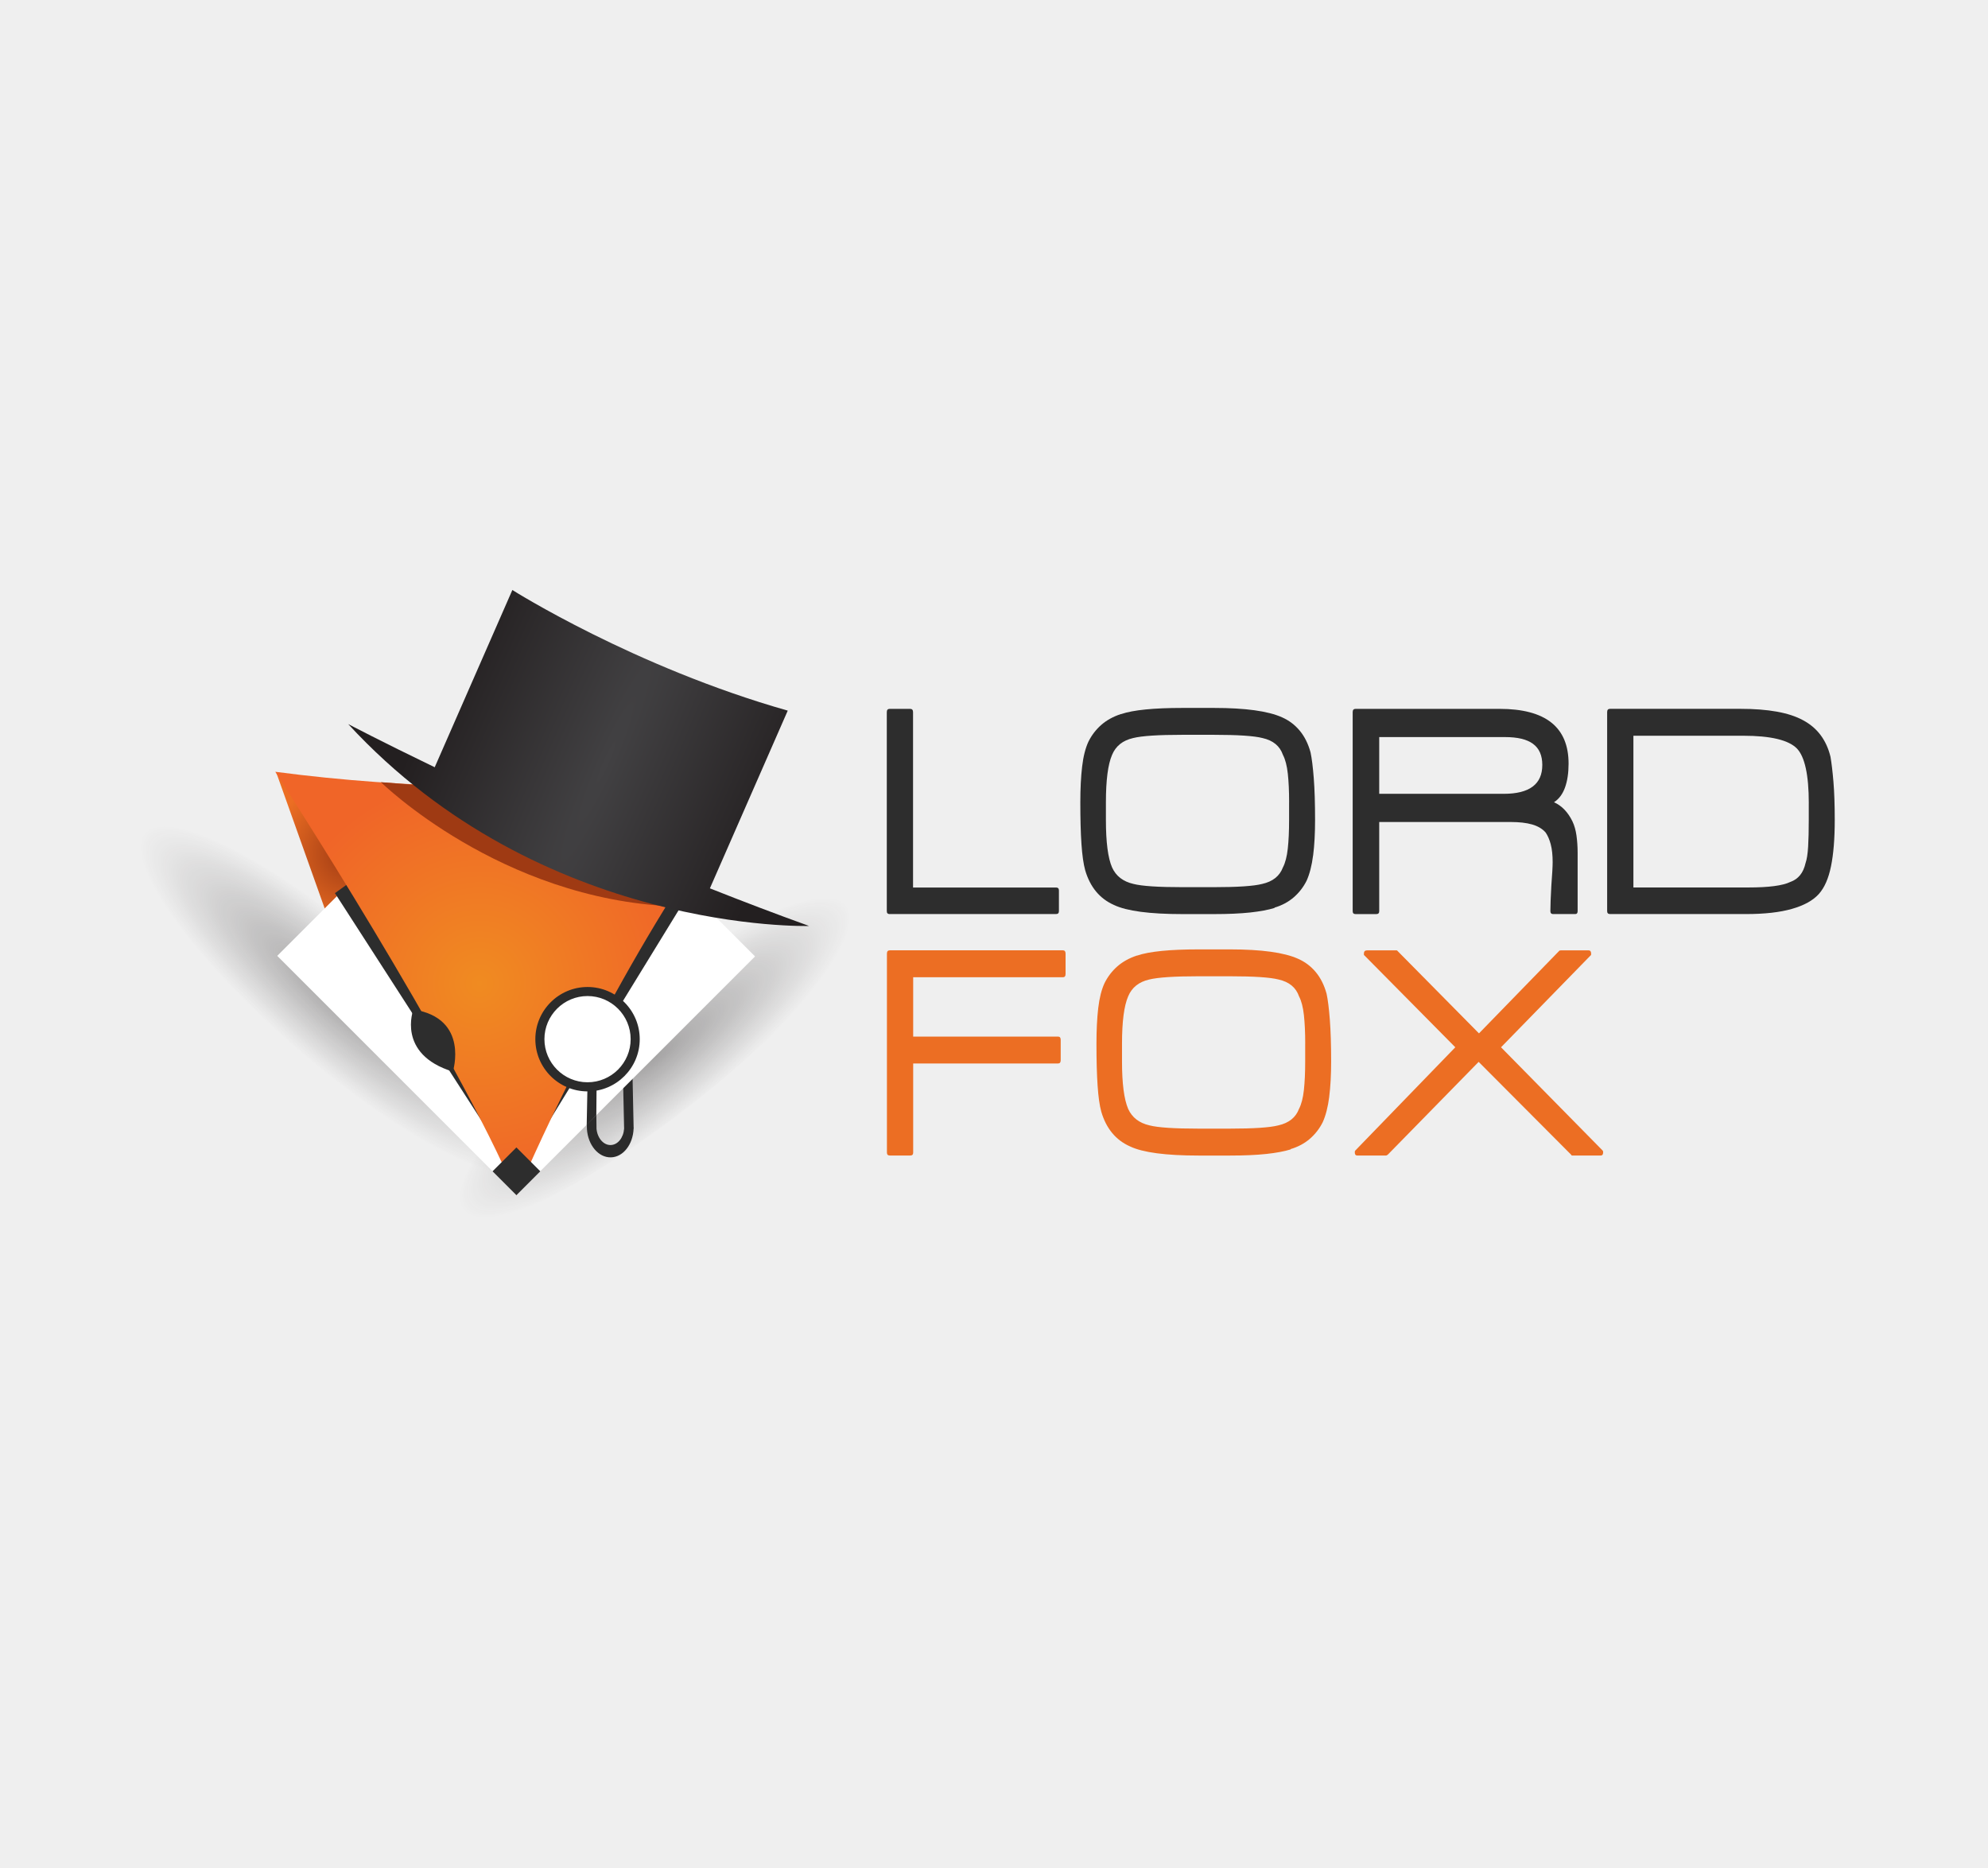 <svg id="Layer_1" xmlns="http://www.w3.org/2000/svg" xmlns:xlink="http://www.w3.org/1999/xlink" version="1.1" viewBox="0 0 595.28 559.33">
  
  <defs>
    <style>
      .st0 {
        fill: #2b2b2b;
      }

      .st1 {
        fill: url(#radial-gradient);
      }

      .st1, .st2 {
        isolation: isolate;
        opacity: .6;
      }

      .st3 {
        fill: #efefef;
      }

      .st4 {
        fill: #fff;
      }

      .st2 {
        fill: url(#radial-gradient2);
      }

      .st5 {
        fill: url(#radial-gradient1);
      }

      .st6 {
        fill: url(#radial-gradient6);
      }

      .st7 {
        fill: url(#radial-gradient3);
      }

      .st8 {
        fill: url(#radial-gradient5);
      }

      .st9 {
        fill: url(#radial-gradient4);
      }

      .st10 {
        fill: #ec6e23;
      }

      .st11 {
        fill: #2d2d2d;
      }
    </style>
    <radialGradient id="radial-gradient" cx="-2004.63" cy="925.88" fx="-2004.63" fy="925.88" r="92.01" gradientTransform="translate(1098.64 235.5) rotate(66.7) scale(.25 .93) skewX(43.38)" gradientUnits="userSpaceOnUse">
      <stop offset="0" stop-color="#231f20" stop-opacity=".6"></stop>
      <stop offset=".83" stop-color="#231f20" stop-opacity="0"></stop>
    </radialGradient>
    <radialGradient id="radial-gradient1" cx="104.53" cy="537.62" fx="104.53" fy="537.62" r="23.12" gradientTransform="translate(0 -282)" gradientUnits="userSpaceOnUse">
      <stop offset="0" stop-color="#9f3a13"></stop>
      <stop offset="1" stop-color="#ec6e23"></stop>
    </radialGradient>
    <radialGradient id="radial-gradient2" cx="467.29" cy="882.99" fx="467.29" fy="882.99" r="92" gradientTransform="translate(-630.03 -158.14) rotate(-64.83) scale(.26 .97) skewX(-44.38)" gradientUnits="userSpaceOnUse">
      <stop offset="0" stop-color="#231f20" stop-opacity=".6"></stop>
      <stop offset=".83" stop-color="#231f20" stop-opacity="0"></stop>
    </radialGradient>
    <radialGradient id="radial-gradient3" cx="154.54" cy="568.3" fx="154.54" fy="568.3" r="71.54" gradientTransform="translate(447.11 -224.83) rotate(45)" gradientUnits="userSpaceOnUse">
      <stop offset="0" stop-color="#fff"></stop>
      <stop offset="1" stop-color="#fff"></stop>
    </radialGradient>
    <radialGradient id="radial-gradient4" cx="143.58" cy="576.47" fx="143.58" fy="576.47" r="62.28" gradientTransform="translate(0 -282)" gradientUnits="userSpaceOnUse">
      <stop offset="0" stop-color="#f08b21"></stop>
      <stop offset="1" stop-color="#f06528"></stop>
    </radialGradient>
    <radialGradient id="radial-gradient5" cx="157.82" cy="288.04" fx="157.82" fy="288.04" r="33.62" gradientTransform="translate(0 -2051.56) scale(1 8)" gradientUnits="userSpaceOnUse">
      <stop offset=".16" stop-color="#9f3a13"></stop>
      <stop offset=".25" stop-color="#9f3a13"></stop>
    </radialGradient>
    <radialGradient id="radial-gradient6" cx="89.48" cy="278.42" fx="89.48" fy="278.42" r="59.09" gradientTransform="translate(993.08 -1848.04) rotate(23.65) scale(1 8)" gradientUnits="userSpaceOnUse">
      <stop offset="0" stop-color="#424143"></stop>
      <stop offset=".94" stop-color="#231f20"></stop>
    </radialGradient>
  </defs>
  <rect class="st3" y="0" width="595.28" height="559.33"></rect>
  <path class="st1" d="M205.79,331.67c-38.44,29.76-73.71,44.33-78.79,32.54-5.08-11.79,21.97-45.47,60.41-75.23s73.71-44.32,78.79-32.53-21.97,45.46-60.41,75.22h0Z"></path>
  <path class="st0" d="M189.75,337.89v-.23h-.02l-.47-22.24-2.86.06.48,22.45c-.18,2.71-1.87,4.87-4.02,4.92-2.16.05-3.97-2.09-4.24-4.83l-.09-7.08-2.91,2.62.13,4.41h0v.13h0c.32,4.78,3.45,8.52,7.17,8.44,3.69-.08,6.62-3.87,6.8-8.59h0v-.06h.03Z"></path>
  <polygon class="st5" points="82.71 231.28 99.4 278.12 126.35 279.97 82.71 231.28"></polygon>
  <path class="st2" d="M113.77,281.85c39.42,32.61,66.88,68.59,61.34,80.38s-41.98-5.1-81.4-37.71c-39.42-32.61-66.88-68.59-61.34-80.38,5.54-11.78,41.98,5.1,81.4,37.71Z"></path>
  <rect class="st7" x="104.02" y="235.65" width="101.05" height="101.29" transform="translate(-157.17 193.13) rotate(-45)"></rect>
  <path class="st11" d="M266.41,273.7c-.58,0-.87-.29-.87-.87v-59.61c0-.65.29-.97.87-.97h6.12c.58,0,.87.33.87.97v52.52h42.81c.58,0,.87.29.87.87v6.21c0,.58-.29.87-.87.87h-49.8Z"></path>
  <path class="st11" d="M393.19,256.13c-.39,3.04-1.04,5.57-1.94,7.57-.97,1.94-2.27,3.61-3.88,5-1.62,1.39-3.53,2.41-5.73,3.06v.1c-1.88.58-4.31,1.03-7.28,1.36-2.98.32-6.6.48-10.87.48h-9.42c-9.84,0-16.67-.91-20.48-2.72-4.27-1.88-7.15-5.34-8.64-10.39-.52-1.88-.89-4.5-1.12-7.86-.23-3.37-.34-7.54-.34-12.52,0-4.08.18-7.64.54-10.68.35-3.04.99-5.53,1.89-7.47.97-1.94,2.25-3.61,3.83-5s3.54-2.48,5.87-3.25h.1c3.62-1.23,9.74-1.84,18.35-1.84h9.42c9.45,0,16.24.94,20.39,2.81,2.07.91,3.83,2.23,5.29,3.98,1.46,1.75,2.54,3.92,3.25,6.5.39,1.81.71,4.4.97,7.77.26,3.36.39,7.54.39,12.52,0,4.01-.19,7.54-.58,10.58h-.01ZM386.01,240.21c0-3.3-.13-6.15-.39-8.54s-.75-4.27-1.46-5.63c-.91-2.66-2.95-4.34-6.12-5.05-2.52-.65-7.41-.97-14.66-.97h-9.32c-7.25,0-12.17.32-14.76.97-3.11.71-5.21,2.39-6.31,5.05-1.23,2.85-1.84,7.57-1.84,14.17v5.34c0,6.6.61,11.32,1.84,14.17,1.17,2.59,3.3,4.24,6.41,4.95,2.52.65,7.41.97,14.66.97h9.32c7.18,0,12.04-.32,14.56-.97,3.17-.71,5.24-2.36,6.21-4.95.71-1.36,1.2-3.24,1.46-5.63.26-2.39.39-5.24.39-8.54v-5.34h.01Z"></path>
  <path class="st11" d="M465.12,273.7c-.58,0-.88-.29-.88-.87,0-1.68.1-4.24.29-7.67.13-1.68.23-3.11.29-4.27s.1-2.07.1-2.72c0-2.13-.19-3.93-.58-5.39-.39-1.46-.91-2.64-1.55-3.54-.97-1.1-2.32-1.89-4.03-2.38-1.72-.49-3.84-.73-6.36-.73h-39.41v26.7c0,.58-.29.87-.87.87h-6.21c-.58,0-.87-.29-.87-.87v-59.61c0-.65.29-.97.87-.97h43.1c13.79,0,20.68,5.47,20.68,16.41,0,2.78-.36,5.16-1.07,7.14-.71,1.97-1.81,3.45-3.3,4.41,2.33,1.04,4.17,2.95,5.53,5.73.58,1.23.99,2.65,1.21,4.27.22,1.62.34,3.33.34,5.14v17.47c0,.58-.23.87-.68.87h-6.6ZM450.66,220.7h-37.67v16.99h37.28c7.7,0,11.55-2.88,11.55-8.64s-3.72-8.35-11.16-8.35h0Z"></path>
  <path class="st11" d="M548.27,259.38c-.74,3.66-1.96,6.42-3.64,8.3-1.75,1.94-4.43,3.43-8.06,4.46-3.62,1.04-8.19,1.55-13.69,1.55h-40.77c-.58,0-.87-.29-.87-.87v-59.61c0-.65.29-.97.87-.97h39.02c8.35,0,14.59,1.13,18.74,3.4,4.27,2.26,7.02,5.92,8.25,10.97.32,1.88.62,4.37.88,7.48s.39,6.93.39,11.45c0,5.57-.37,10.18-1.12,13.84h0ZM541.62,240.5c0-8.48-1.2-13.95-3.59-16.41-2.52-2.52-7.86-3.79-16.02-3.79h-32.91v45.43h34.46c6.08,0,10.26-.55,12.52-1.65,2.39-.84,3.91-2.72,4.56-5.63.39-1.1.65-2.75.78-4.95s.19-4.85.19-7.96v-5.05h.01Z"></path>
  <path class="st10" d="M273.44,292.61v17.77h43.39c.52,0,.78.33.78.97v6.11c0,.65-.26.97-.78.97h-43.39v26.69c0,.58-.29.87-.87.87h-6.12c-.58,0-.87-.29-.87-.87v-59.6c0-.65.29-.97.87-.97h51.84c.52,0,.78.33.78.97v6.12c0,.65-.26.97-.78.97h-44.85Z"></path>
  <path class="st10" d="M398.02,328.43c-.39,3.04-1.04,5.57-1.94,7.57-.97,1.94-2.27,3.61-3.88,5-1.62,1.39-3.53,2.41-5.73,3.06v.1c-1.88.58-4.3,1.04-7.28,1.36-2.98.32-6.6.48-10.87.48h-9.42c-9.84,0-16.67-.91-20.49-2.72-4.27-1.88-7.15-5.34-8.64-10.39-.52-1.88-.89-4.5-1.11-7.86-.23-3.36-.34-7.54-.34-12.52,0-4.08.18-7.64.53-10.68.36-3.04.99-5.53,1.89-7.47.97-1.94,2.25-3.61,3.83-5,1.59-1.39,3.54-2.48,5.87-3.25h.1c3.62-1.23,9.74-1.84,18.35-1.84h9.42c9.45,0,16.24.94,20.38,2.81,2.07.91,3.83,2.23,5.29,3.98,1.46,1.75,2.54,3.92,3.25,6.5.39,1.81.71,4.4.97,7.77.26,3.36.39,7.54.39,12.52,0,4.02-.19,7.54-.58,10.58h0ZM390.83,312.51c0-3.3-.13-6.15-.39-8.54-.26-2.4-.75-4.27-1.46-5.63-.91-2.65-2.95-4.34-6.12-5.05-2.52-.65-7.41-.97-14.66-.97h-9.32c-7.25,0-12.17.33-14.76.97-3.11.71-5.21,2.4-6.31,5.05-1.23,2.85-1.84,7.57-1.84,14.17v5.34c0,6.6.62,11.32,1.84,14.17,1.17,2.59,3.3,4.24,6.41,4.95,2.53.65,7.41.97,14.66.97h9.32c7.18,0,12.04-.32,14.56-.97,3.17-.71,5.24-2.36,6.21-4.95.71-1.36,1.2-3.24,1.46-5.63.26-2.39.39-5.24.39-8.54v-5.34h.01Z"></path>
  <path class="st10" d="M471.11,346h-.39c-.13,0-.2-.06-.2-.19l-27.76-27.86-27.18,27.76c-.2.19-.42.29-.68.29h-8.44c-.52,0-.78-.29-.78-.87v-.29c0-.13.06-.26.19-.39l29.9-30.87-27.18-27.47c-.13-.06-.19-.16-.19-.29v-.29c0-.65.32-.97.97-.97h8.83c.13,0,.22.07.29.2l24.37,24.66,23.98-24.66c.06-.13.26-.2.58-.2h8.25c.52,0,.77.33.77.97v.29c0,.13-.06.23-.19.29l-26.79,27.47,30.38,30.87c.13.13.19.26.19.39v.29c0,.58-.26.87-.78.87h-8.15.01Z"></path>
  <polygon class="st11" points="206.68 266.88 154.62 351.72 100.29 267.43 104.72 264.24 202.72 262.38 206.68 266.88"></polygon>
  <path class="st9" d="M188.6,234.66c-26.91,1.51-65.22,1.85-106.17-3.57,0,0,54.23,83.71,72.2,126.77,0,0,19.75-47.62,50.09-94.89l-16.12-28.31h0Z"></path>
  <path class="st4" d="M190.06,310.89c0,7.88-6.39,14.27-14.27,14.27s-14.27-6.39-14.27-14.27,6.39-14.27,14.27-14.27,14.27,6.39,14.27,14.27Z"></path>
  <path class="st0" d="M175.93,326.79c-8.62,0-15.63-7.01-15.63-15.63s7.01-15.63,15.63-15.63,15.63,7.01,15.63,15.63-7.01,15.63-15.63,15.63ZM175.93,298.24c-7.12,0-12.91,5.79-12.91,12.91s5.79,12.91,12.91,12.91,12.91-5.79,12.91-12.91-5.79-12.91-12.91-12.91Z"></path>
  <path class="st11" d="M123.78,302.27s-5.14,13.39,11.82,18.6c0,0,5.08-15.98-11.82-18.6Z"></path>
  <polygon class="st0" points="178.56 333.94 175.68 336.92 175.93 324.07 178.65 324.07 178.56 333.94"></polygon>
  <rect class="st11" x="149.58" y="345.66" width="10.11" height="10.11" transform="translate(-202.7 212.07) rotate(-45)"></rect>
  <path class="st8" d="M114.06,234.2s35.65,35.06,87.53,37.19l-7.46-14.57-63.61-21.32-16.46-1.3h0Z"></path>
  <path class="st6" d="M212.57,265.99l23.31-53.21c-46.03-13.06-82.46-36.12-82.46-36.12l-23.25,53.07c-16.21-7.82-25.91-12.93-25.91-12.93,57.89,62.85,138.02,60.46,138.02,60.46-10.14-3.66-20.09-7.45-29.71-11.27h0Z"></path>
</svg>